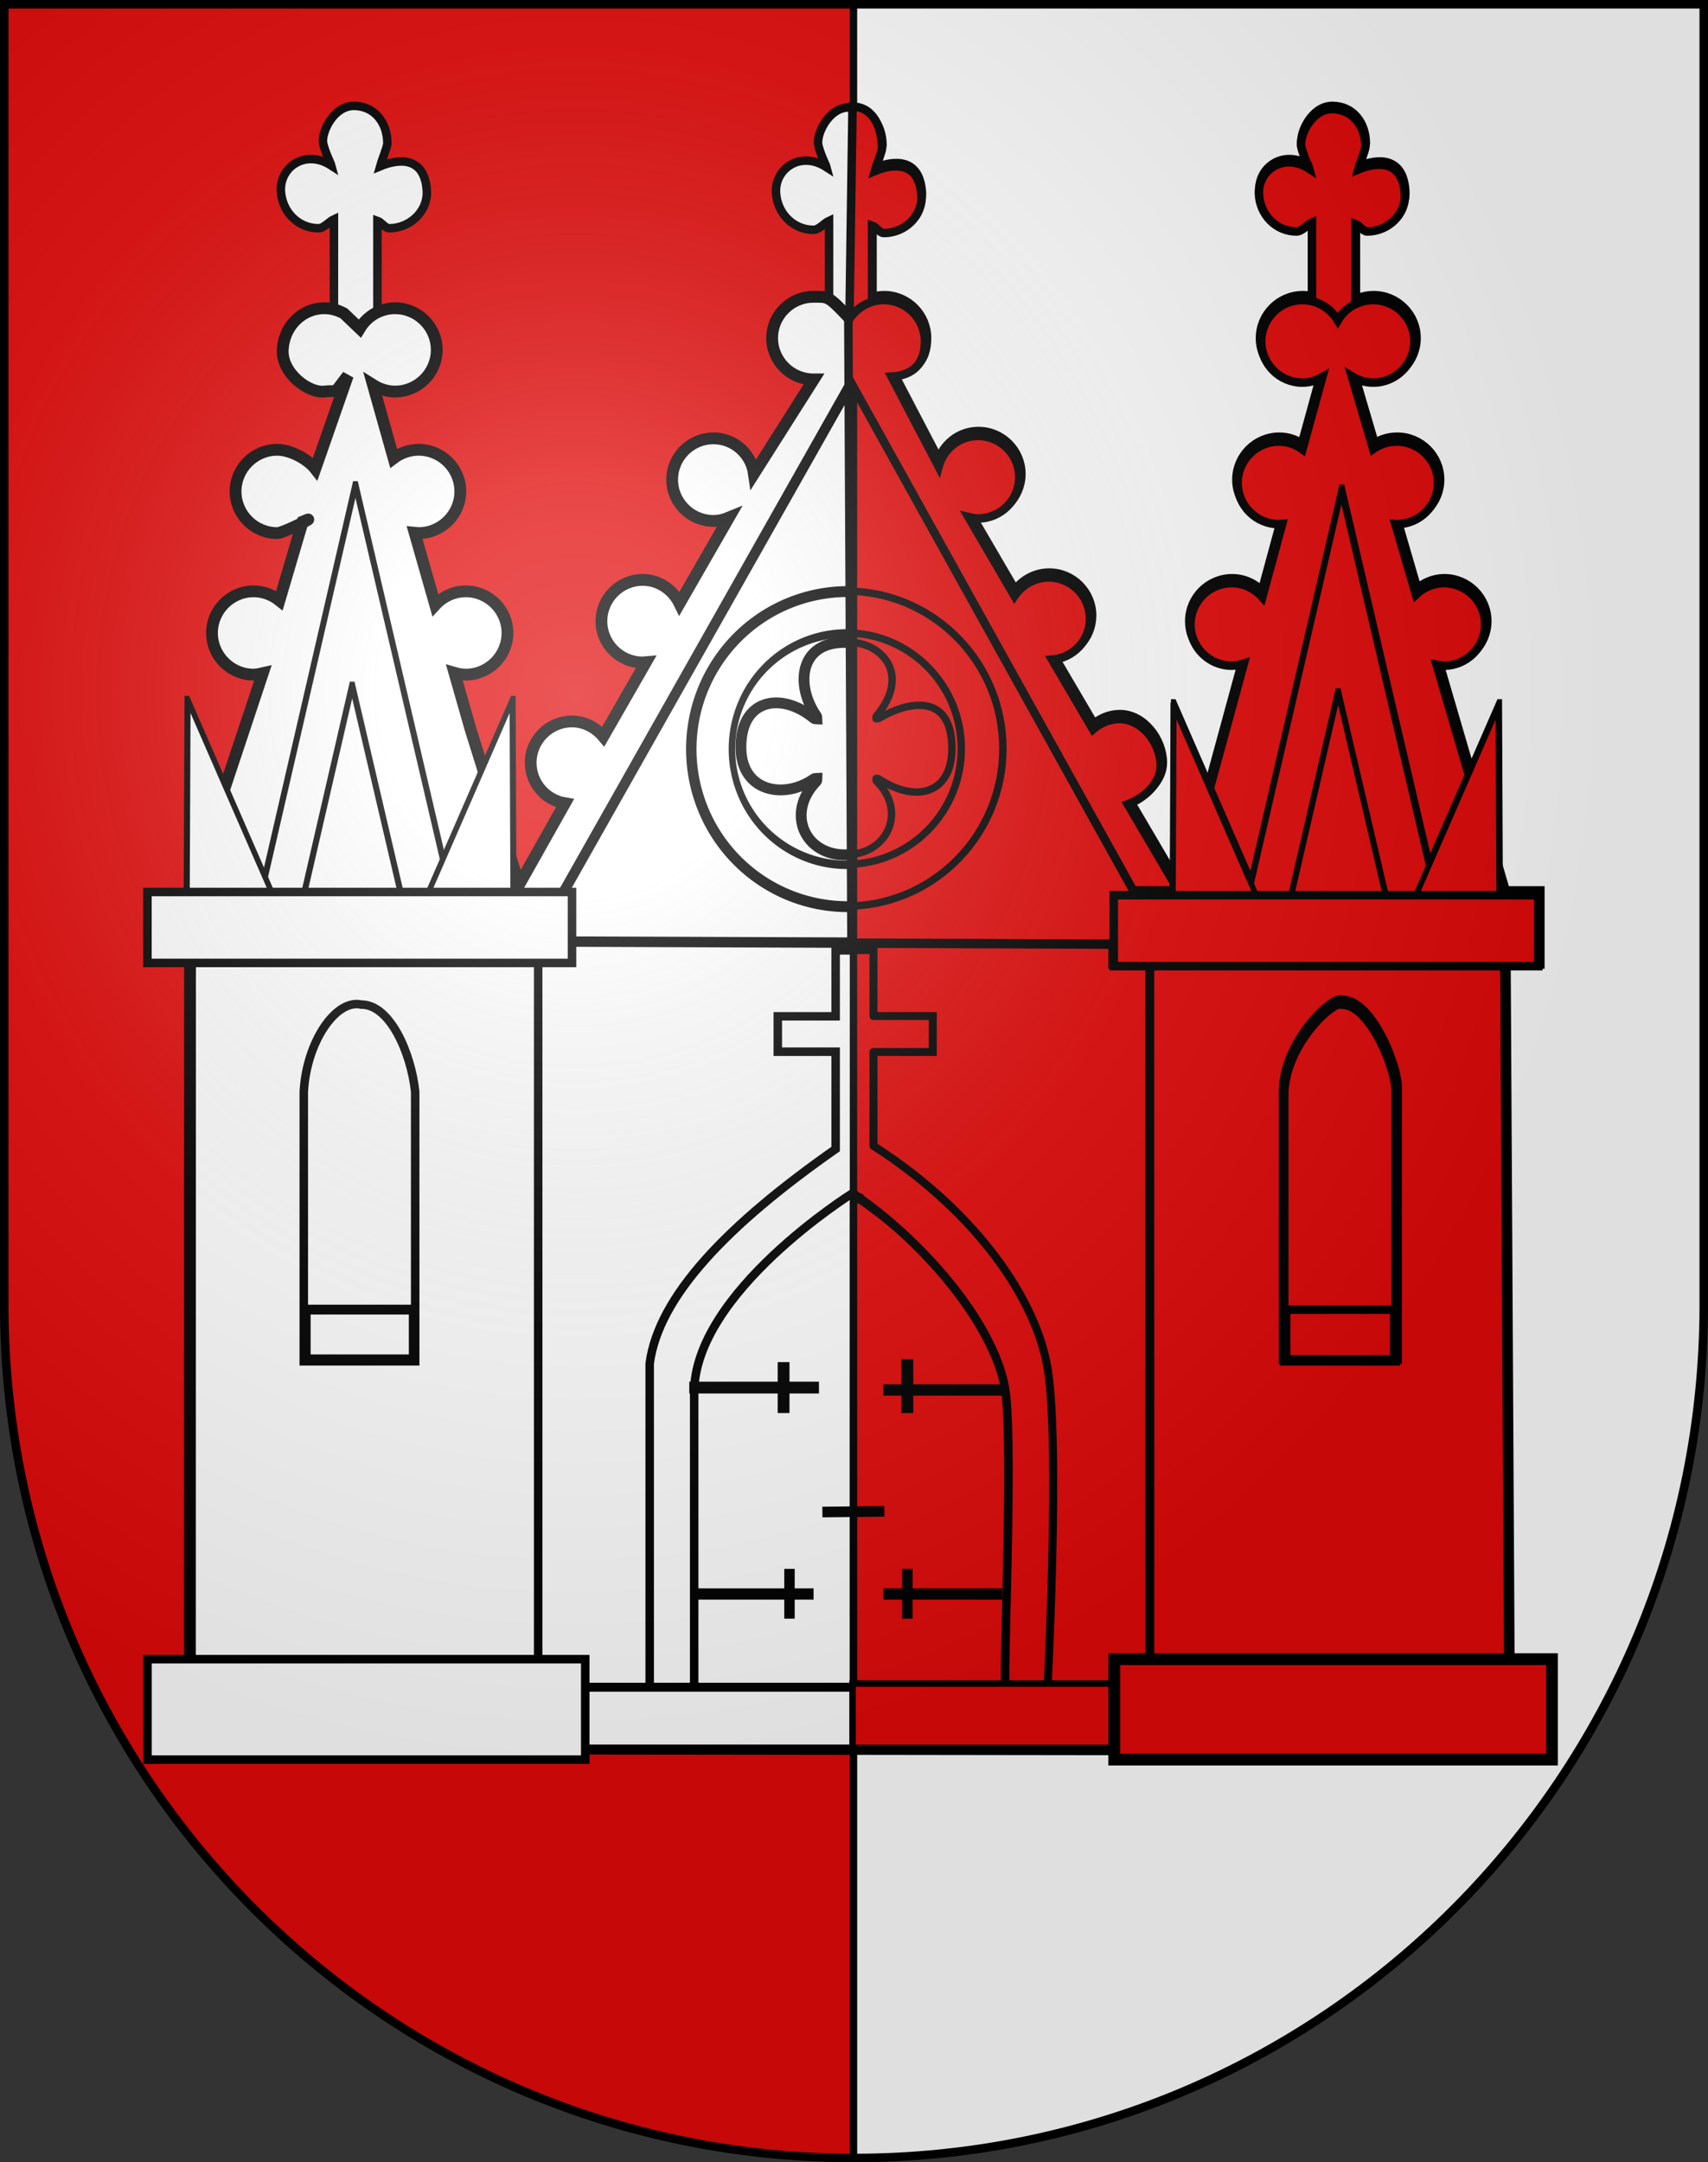 <?xml version="1.0" encoding="UTF-8" standalone="no"?>
<svg
   xmlns:dc="http://purl.org/dc/elements/1.1/"
   xmlns:cc="http://web.resource.org/cc/"
   xmlns:rdf="http://www.w3.org/1999/02/22-rdf-syntax-ns#"
   xmlns:svg="http://www.w3.org/2000/svg"
   xmlns="http://www.w3.org/2000/svg"
   xmlns:xlink="http://www.w3.org/1999/xlink"
   xmlns:sodipodi="http://sodipodi.sourceforge.net/DTD/sodipodi-0.dtd"
   xmlns:inkscape="http://www.inkscape.org/namespaces/inkscape"
   height="763"
   width="603"
   version="1.0"
   id="svg20"
   sodipodi:version="0.32"
   inkscape:version="0.44.1"
   sodipodi:docname="Roches-coat of arms.svg"
   sodipodi:docbase="F:\Mis Documentos\Mis imágenes\Encyclopédie\Escudos de Suiza">
  <rect width="100%" height="100%" fill="#333333" stroke="none"/>
  <defs
     id="defs29">
    <linearGradient
       id="linearGradient2893">
      <stop
         style="stop-color:#ffffff;stop-opacity:0.314;"
         offset="0"
         id="stop2895" />
      <stop
         id="stop2897"
         offset="0.19"
         style="stop-color:#ffffff;stop-opacity:0.251;" />
      <stop
         style="stop-color:#6b6b6b;stop-opacity:0.125;"
         offset="0.6"
         id="stop2901" />
      <stop
         style="stop-color:#000000;stop-opacity:0.125;"
         offset="1"
         id="stop2899" />
    </linearGradient>
    <linearGradient
       id="linearGradient2955">
      <stop
         style="stop-color:white;stop-opacity:0;"
         offset="0"
         id="stop2965" />
      <stop
         style="stop-color:black;stop-opacity:0.646;"
         offset="1"
         id="stop2959" />
    </linearGradient>
    <radialGradient
       inkscape:collect="always"
       xlink:href="#linearGradient2893"
       id="radialGradient3236"
       gradientUnits="userSpaceOnUse"
       gradientTransform="matrix(1.215,1.531577e-24,1.464684e-23,1.267,-839.192,-490.489)"
       cx="858.042"
       cy="579.933"
       fx="858.042"
       fy="579.933"
       r="300" />
  </defs>
  <sodipodi:namedview
     inkscape:window-height="682"
     inkscape:window-width="1024"
     inkscape:pageshadow="2"
     inkscape:pageopacity="0.0"
     guidetolerance="10.0"
     gridtolerance="10.0"
     objecttolerance="10.0"
     borderopacity="1.0"
     bordercolor="#666666"
     pagecolor="#ffffff"
     id="base"
     inkscape:zoom="0.5"
     inkscape:cx="305.35538"
     inkscape:cy="372.57863"
     inkscape:window-x="-4"
     inkscape:window-y="-4"
     inkscape:current-layer="layer2"
     showgrid="true"
     showguides="true"
     inkscape:guide-bbox="true" />
  <desc
     id="desc22">Coat of Arms of Canton of Freiburg (Fribourg)</desc>
  <g
     inkscape:groupmode="layer"
     id="layer1"
     inkscape:label="Fond écu"
     sodipodi:insensitive="true">
    <path
       id="path1899"
       d="M 1.5,1.5 L 1.5,460.368 C 1.5,626.678 135.815,761.5 301.5,761.5 C 467.185,761.5 601.5,626.678 601.5,460.368 L 601.5,1.5 L 1.5,1.5 z "
       style="fill:#e20909;fill-opacity:1" />
  </g>
  <g
     inkscape:groupmode="layer"
     id="layer2"
     inkscape:label="Meubles"
     style="display:inline"
     sodipodi:insensitive="true">
    <g
       id="g9250" />
    <path
       sodipodi:nodetypes="cscssccccsscsc"
       style="fill:white;fill-opacity:1;stroke:black;stroke-width:3;stroke-miterlimit:4;stroke-dasharray:none;stroke-opacity:1"
       d="M 124.921,37.362 C 117.595,37.375 113.23,47.11 114.125,50.759 C 115.02,54.408 116.706,57.361 116.986,58.433 C 107.89,52.53 98.802,58.901 99.167,67.278 C 99.485,74.578 105.127,80.545 112.434,80.545 C 114.373,80.545 116.244,78.124 117.897,77.374 L 117.897,117.485 L 133.245,117.485 L 133.245,77.895 C 134.549,78.329 135.954,80.545 137.407,80.545 C 144.714,80.545 151.136,74.57 150.675,67.278 C 149.913,55.239 140.87,55.862 134.156,58.693 C 134.432,57.629 136.757,51.779 136.757,50.629 C 136.757,43.322 132.227,37.362 124.921,37.362 z "
       id="path3742" />
    <path
       style="fill:white;fill-opacity:1;stroke:black;stroke-width:2.614;stroke-linecap:round;stroke-linejoin:round;stroke-miterlimit:4;stroke-dasharray:none;stroke-opacity:1"
       d="M 301.312,1.5 L 301.312,761.5 C 301.375,761.5 301.437,761.5 301.5,761.5 C 467.185,761.5 601.5,626.686 601.5,460.375 L 601.5,1.5 L 301.312,1.5 z "
       id="rect7585" />
    <path
       sodipodi:nodetypes="cscssccccsscsc"
       id="path5522"
       d="M 299.714,37.913 C 292.389,37.927 288.024,47.662 288.919,51.31 C 289.814,54.959 291.5,57.913 291.78,58.985 C 282.684,53.081 273.596,59.453 273.961,67.829 C 274.278,75.129 279.921,81.097 287.228,81.097 C 289.167,81.097 291.038,78.675 292.691,77.926 L 292.691,118.036 L 308.039,118.036 L 308.039,78.446 C 309.343,78.88 310.748,81.097 312.201,81.097 C 319.508,81.097 325.929,75.122 325.468,67.829 C 324.707,55.79 315.664,56.413 308.949,59.245 C 309.225,58.181 311.551,52.33 311.551,51.18 C 311.551,43.873 307.021,37.913 299.714,37.913 z "
       style="fill:white;fill-opacity:1;stroke:black;stroke-width:3;stroke-miterlimit:4;stroke-dasharray:none;stroke-opacity:1" />
    <path
       sodipodi:nodetypes="cscssccccsscsc"
       id="path5526"
       d="M 470.367,37.362 C 463.041,37.375 458.676,47.11 459.571,50.759 C 460.466,54.408 462.152,57.361 462.432,58.433 C 453.336,52.53 444.248,58.901 444.613,67.278 C 444.931,74.578 450.573,80.545 457.88,80.545 C 459.819,80.545 461.69,78.124 463.343,77.374 L 463.343,117.485 L 478.691,117.485 L 478.691,77.895 C 479.995,78.329 481.4,80.545 482.853,80.545 C 490.16,80.545 496.582,74.57 496.121,67.278 C 495.359,55.239 486.316,55.862 479.602,58.693 C 479.878,57.629 482.203,51.779 482.203,50.629 C 482.203,43.322 477.673,37.362 470.367,37.362 z "
       style="fill:white;fill-opacity:1;stroke:black;stroke-width:3;stroke-miterlimit:4;stroke-dasharray:none;stroke-opacity:1" />
    <path
       style="fill:white;fill-opacity:1;fill-rule:evenodd;stroke:black;stroke-width:4.162px;stroke-linecap:butt;stroke-linejoin:miter;stroke-opacity:1"
       d="M 121.409,110.591 C 119.351,109.489 117.011,108.77 114.515,108.77 C 106.428,108.77 100.176,115.389 99.817,123.468 C 99.447,131.796 108.991,138.794 114.515,138.166 C 120.039,137.539 117.252,139.592 122.795,132.536 L 111.312,165.44 C 108.63,162.014 102.552,158.717 97.866,158.717 C 89.779,158.717 83.168,165.328 83.168,173.415 C 83.168,181.502 89.779,188.113 97.866,188.113 C 100.196,188.113 113.913,181.021 106.869,184.052 L 98.646,211.916 C 96.146,209.93 92.98,208.664 89.541,208.664 C 81.454,208.664 74.844,215.275 74.844,223.362 C 74.844,231.449 81.454,238.06 89.541,238.06 C 90.654,238.06 91.751,237.775 92.793,237.54 L 67.088,314.802 L 67.039,616.857 L 532.821,617.475 L 531.13,314.802 L 507.327,233.378 C 508.159,233.526 509.054,233.768 509.929,233.768 C 517.952,233.768 524.497,227.224 524.496,219.2 C 524.496,211.176 517.952,204.632 509.929,204.632 C 506.08,204.632 502.644,206.22 500.043,208.664 L 492.759,183.691 C 492.935,183.697 493.103,183.821 493.28,183.821 C 501.303,183.821 507.848,177.277 507.848,169.253 C 507.848,161.229 501.303,154.685 493.28,154.685 C 490.171,154.685 487.319,155.623 484.955,157.286 L 477.411,131.663 C 479.63,133.036 482.155,133.874 484.955,133.874 C 492.979,133.874 499.523,127.33 499.523,119.306 C 499.523,111.282 492.979,104.738 484.955,104.738 C 479.627,104.738 475.009,107.604 472.468,111.892 C 469.925,107.668 465.268,104.738 459.982,104.738 C 451.958,104.738 445.414,111.282 445.414,119.306 C 445.414,127.33 451.958,133.874 459.982,133.874 C 462.573,133.874 464.898,133.113 467.005,131.923 L 459.982,157.417 C 457.606,155.724 454.794,154.685 451.657,154.685 C 443.633,154.685 437.089,161.229 437.089,169.253 C 437.089,177.277 443.633,183.821 451.657,183.821 C 452.049,183.821 452.444,183.721 452.828,183.691 L 445.804,209.575 C 443.142,206.6 439.312,204.632 435.008,204.632 C 426.984,204.632 420.44,211.176 420.44,219.2 C 420.44,227.224 426.984,233.768 435.008,233.768 C 436.513,233.768 437.935,233.412 439.3,232.987 L 417.058,314.541 L 398.328,282.674 C 403.884,280.63 409.954,275.409 409.954,269.147 C 409.954,261.123 403.409,252.579 395.386,252.579 C 391.765,252.579 388.566,254.028 386.021,256.221 L 371.583,231.638 C 379.063,231.045 384.98,224.832 384.98,217.2 C 384.98,209.176 378.436,202.632 370.412,202.632 C 365.397,202.632 360.929,205.269 358.316,209.136 L 342.057,181.301 C 343.134,181.555 344.284,181.821 345.439,181.821 C 353.462,181.821 360.007,175.277 360.007,167.253 C 360.007,159.229 353.462,152.685 345.439,152.685 C 338.722,152.685 333.186,157.287 331.521,163.481 L 314.921,131.744 C 322.581,131.336 326.709,127.067 326.709,119.306 C 326.709,111.282 320.164,104.738 312.141,104.738 C 306.813,104.738 302.185,107.743 299.654,112.022 C 292.285,104.315 292.495,104.738 287.167,104.738 C 279.143,104.738 272.599,111.282 272.599,119.306 C 272.599,127.33 279.143,133.874 287.167,133.874 C 287.21,133.874 287.254,133.874 287.297,133.874 L 266.177,167.172 C 265.178,160.12 259.196,154.685 251.869,154.685 C 243.845,154.685 237.301,161.229 237.301,169.253 C 237.301,177.277 243.845,183.821 251.869,183.821 C 253.829,183.821 255.625,183.354 257.332,182.65 L 239.903,212.957 C 237.544,208.114 232.642,204.632 226.896,204.632 C 218.872,204.632 212.328,211.176 212.328,219.2 C 212.328,227.224 218.872,233.768 226.896,233.768 C 227.287,233.768 227.683,233.668 228.066,233.638 L 212.978,259.912 C 210.311,256.738 206.389,254.579 201.922,254.579 C 193.899,254.579 187.354,261.123 187.354,269.147 C 187.354,276.345 192.58,282.3 199.451,283.455 L 183.273,312.168 L 166.153,257.441 L 160.43,237.41 C 161.706,237.773 163.07,238.06 164.462,238.06 C 172.549,238.06 179.16,231.449 179.16,223.362 C 179.16,215.275 172.549,208.664 164.462,208.664 C 160.182,208.664 156.346,210.547 153.666,213.477 L 146.382,187.983 C 146.851,188.028 147.332,188.113 147.813,188.113 C 155.9,188.113 162.511,181.502 162.511,173.415 C 162.511,165.328 155.9,158.717 147.813,158.717 C 144.507,158.717 141.421,159.859 138.968,161.709 L 131.684,135.825 C 133.944,137.25 136.621,138.166 139.488,138.166 C 147.576,138.166 154.186,131.555 154.186,123.468 C 154.186,115.381 147.576,108.77 139.488,108.77 C 134.154,108.77 129.557,111.651 127.002,115.924 L 121.409,110.591 z "
       id="path1947"
       sodipodi:nodetypes="csszccsssccsssccccccsssccsssccssscsssccsssccssscccssccssccsssccsscsssccsssccsssccssccccsssccsssccssscc" />
    <path
       style="fill:#e20909;fill-opacity:1;stroke:black;stroke-width:3;stroke-miterlimit:4;stroke-dasharray:none;stroke-opacity:1;display:inline"
       d="M 470.213,38.503 C 462.887,38.516 458.522,48.251 459.417,51.9 C 460.312,55.549 461.998,58.502 462.278,59.574 C 453.182,53.67 444.094,60.042 444.459,68.419 C 444.777,75.719 450.419,81.686 457.726,81.686 C 459.665,81.686 461.536,79.265 463.189,78.515 L 463.189,118.626 L 478.537,118.626 L 478.537,79.036 C 479.842,79.47 481.246,81.686 482.699,81.686 C 490.006,81.686 496.428,75.711 495.967,68.419 C 495.205,56.38 486.162,57.003 479.448,59.834 C 479.724,58.77 482.049,52.92 482.049,51.77 C 482.049,44.463 477.52,38.503 470.213,38.503 z "
       id="path10903"
       sodipodi:nodetypes="cscssccccsscsc" />
    <path
       style="fill:#e20909;fill-opacity:1;stroke:black;stroke-width:3;stroke-miterlimit:4;stroke-dasharray:none;stroke-opacity:1;display:inline"
       d="M 300.975,37.64 L 299.896,112.553 L 307.885,119.177 L 307.885,79.587 C 309.189,80.021 310.594,82.237 312.047,82.237 C 319.354,82.237 325.776,76.263 325.314,68.97 C 324.553,56.931 315.51,57.554 308.795,60.386 C 309.072,59.322 311.397,53.471 311.397,52.321 C 311.397,45.014 308.282,37.64 300.975,37.64 z "
       id="path10901"
       sodipodi:nodetypes="ccccsscsc" />
    <path
       sodipodi:nodetypes="ccccsssccsssccssscsssccsssccssscccssccssccsssccssccc"
       id="path10905"
       d="M 532.667,618.616 L 531.491,408.154 L 530.976,315.943 L 507.173,234.519 C 508.005,234.667 508.9,234.909 509.775,234.909 C 517.798,234.909 524.343,228.365 524.343,220.341 C 524.343,212.317 517.798,205.773 509.775,205.773 C 505.926,205.773 502.491,207.361 499.889,209.805 L 492.605,184.832 C 492.781,184.838 492.949,184.962 493.126,184.962 C 501.149,184.962 507.694,178.418 507.694,170.394 C 507.694,162.37 501.149,155.826 493.126,155.826 C 490.018,155.826 487.165,156.764 484.801,158.427 L 477.257,132.804 C 479.476,134.177 482.001,135.015 484.801,135.015 C 492.825,135.015 499.369,128.471 499.369,120.447 C 499.369,112.423 492.825,105.879 484.801,105.879 C 479.473,105.879 474.855,108.745 472.314,113.033 C 469.771,108.809 465.115,105.879 459.828,105.879 C 451.804,105.879 445.26,112.423 445.26,120.447 C 445.26,128.471 451.804,135.015 459.828,135.015 C 462.419,135.015 464.744,134.254 466.852,133.064 L 459.828,158.557 C 457.452,156.865 454.64,155.826 451.503,155.826 C 443.48,155.826 436.935,162.37 436.935,170.394 C 436.935,178.418 443.48,184.962 451.503,184.962 C 451.895,184.962 452.29,184.862 452.674,184.832 L 445.65,210.716 C 442.988,207.741 439.158,205.773 434.854,205.773 C 426.831,205.773 420.286,212.317 420.286,220.341 C 420.286,228.365 426.831,234.909 434.854,234.909 C 436.359,234.909 437.781,234.553 439.147,234.128 L 416.905,315.682 L 398.174,283.815 C 403.73,281.771 409.8,276.549 409.8,270.288 C 409.8,262.264 403.255,253.72 395.232,253.72 C 391.611,253.72 388.412,255.169 385.867,257.362 L 371.429,232.779 C 378.909,232.186 384.826,225.973 384.826,218.341 C 384.826,210.317 378.282,203.773 370.258,203.773 C 365.243,203.773 360.775,206.41 358.162,210.277 L 341.903,182.441 C 342.98,182.696 344.13,182.962 345.285,182.962 C 353.308,182.962 359.853,176.418 359.853,168.394 C 359.853,160.37 353.308,153.826 345.285,153.826 C 338.568,153.826 333.032,158.428 331.367,164.622 L 314.767,132.885 C 322.427,132.477 326.555,128.208 326.555,120.447 C 326.555,112.423 320.01,105.879 311.987,105.879 C 306.659,105.879 302.031,108.884 299.5,113.163 L 302.023,614.126 L 532.667,618.616 z "
       style="fill:#e20909;fill-opacity:1;fill-rule:evenodd;stroke:black;stroke-width:3;stroke-linecap:butt;stroke-linejoin:miter;stroke-miterlimit:4;stroke-dasharray:none;stroke-opacity:1;display:inline" />
    <path
       sodipodi:type="star"
       style="fill:white;fill-opacity:0;stroke:black;stroke-width:1;stroke-miterlimit:4;stroke-dasharray:none;stroke-opacity:1"
       id="path6457"
       sodipodi:sides="3"
       sodipodi:cx="818.28271"
       sodipodi:cy="326.34265"
       sodipodi:r1="35.75824"
       sodipodi:r2="17.87912"
       sodipodi:arg1="0.5272223"
       sodipodi:arg2="1.5744198"
       inkscape:flatsided="true"
       inkscape:rounded="0"
       inkscape:randomized="0"
       d="M 849.185,344.334 L 787.251,344.109 L 818.412,290.585 L 849.185,344.334 z "
       transform="matrix(3.57,0,0,3.677,-2621.397,-933.067)" />
    <g
       id="g2059">
      <path
         transform="matrix(4.672,-1.223,0.492,11.616,-3327.264,-2886.946)"
         d="M 777.22,345.181 L 783.099,358.296 L 768.802,356.829 L 777.22,345.181 z "
         inkscape:randomized="0"
         inkscape:rounded="0"
         inkscape:flatsided="true"
         sodipodi:arg2="-0.42139207"
         sodipodi:arg1="-1.4685896"
         sodipodi:r2="6.4565382"
         sodipodi:r1="8.2980976"
         sodipodi:cy="353.4353"
         sodipodi:cx="776.37378"
         sodipodi:sides="3"
         id="path6431"
         style="fill:white;fill-opacity:1;stroke:black;stroke-width:0.405;stroke-miterlimit:4;stroke-dasharray:none;stroke-opacity:1"
         sodipodi:type="star" />
      <path
         sodipodi:type="star"
         style="fill:white;fill-opacity:1;stroke:black;stroke-width:1.132;stroke-miterlimit:4;stroke-dasharray:none;stroke-opacity:1"
         id="path6429"
         sodipodi:sides="3"
         sodipodi:cx="770.18726"
         sodipodi:cy="358.89865"
         sodipodi:r1="11.249583"
         sodipodi:r2="4.7617922"
         sodipodi:arg1="2.5523046"
         sodipodi:arg2="3.5995022"
         inkscape:flatsided="true"
         inkscape:rounded="0"
         inkscape:randomized="0"
         d="M 760.835,365.151 L 769.449,347.673 L 780.278,363.872 L 760.835,365.151 z "
         transform="matrix(-1.573,0.285,1.032,4.282,1266.013,-1460.096)" />
      <path
         transform="matrix(1.573,0.285,-1.032,4.282,-322.325,-1460.096)"
         d="M 760.835,365.151 L 769.449,347.673 L 780.278,363.872 L 760.835,365.151 z "
         inkscape:randomized="0"
         inkscape:rounded="0"
         inkscape:flatsided="true"
         sodipodi:arg2="3.5995022"
         sodipodi:arg1="2.5523046"
         sodipodi:r2="4.7617922"
         sodipodi:r1="11.249583"
         sodipodi:cy="358.89865"
         sodipodi:cx="770.18726"
         sodipodi:sides="3"
         id="path6433"
         style="fill:white;fill-opacity:1;stroke:black;stroke-width:1.132;stroke-miterlimit:4;stroke-dasharray:none;stroke-opacity:1"
         sodipodi:type="star" />
      <path
         sodipodi:type="star"
         style="fill:white;fill-opacity:1;stroke:black;stroke-width:0.773;stroke-miterlimit:4;stroke-dasharray:none;stroke-opacity:1"
         id="path6435"
         sodipodi:sides="3"
         sodipodi:cx="776.37378"
         sodipodi:cy="353.4353"
         sodipodi:r1="8.2980976"
         sodipodi:r2="6.4565382"
         sodipodi:arg1="-1.4685896"
         sodipodi:arg2="-0.42139207"
         inkscape:flatsided="true"
         inkscape:rounded="0"
         inkscape:randomized="0"
         d="M 777.22,345.181 L 783.099,358.296 L 768.802,356.829 L 777.22,345.181 z "
         transform="matrix(2.447,-0.641,0.258,6.084,-1518.331,-1358.994)" />
    </g>
    <rect
       y="314.763"
       x="393.357"
       height="25.031"
       width="149.899"
       id="rect6439"
       style="fill:white;fill-opacity:1;stroke:black;stroke-width:4.105;stroke-miterlimit:4;stroke-dasharray:none;stroke-opacity:1" />
    <path
       style="fill:white;fill-opacity:0;stroke:black;stroke-width:3.819;stroke-miterlimit:4;stroke-dasharray:none;stroke-opacity:1"
       d="M 298.82,226.701 C 281.877,226.265 280.807,242.132 288.233,252.681 C 288.419,252.946 288.335,253.318 288.352,253.639 C 288.033,253.622 287.648,253.727 287.4,253.519 C 275.869,243.871 261.236,246.607 261.586,264.174 C 261.89,279.4 276.858,282.221 287.4,274.83 C 287.665,274.644 288.033,274.727 288.352,274.71 C 288.335,275.031 288.458,275.435 288.233,275.668 C 277.26,286.977 284.199,301.987 298.82,301.648 C 313.99,301.296 319.986,285.75 309.407,275.668 C 309.173,275.444 309.305,275.031 309.288,274.71 C 309.607,274.727 309.97,274.651 310.24,274.83 C 323.53,283.614 336.04,279.892 336.053,264.174 C 336.071,243.723 319.702,247.795 310.24,253.519 C 309.963,253.687 309.607,253.622 309.288,253.639 C 309.305,253.318 309.198,252.929 309.407,252.681 C 322.075,237.641 310.704,225.97 298.82,226.701 z "
       id="path6507"
       sodipodi:nodetypes="csssssssssssssssc" />
    <path
       sodipodi:type="arc"
       style="fill:white;fill-opacity:0;stroke:black;stroke-width:1;stroke-miterlimit:4;stroke-dasharray:none;stroke-opacity:1"
       id="path6516"
       sodipodi:cx="937.625"
       sodipodi:cy="365.25"
       sodipodi:rx="17.625"
       sodipodi:ry="13.75"
       d="M 955.25 365.25 A 17.625 13.75 0 1 1  920,365.25 A 17.625 13.75 0 1 1  955.25 365.25 z"
       transform="matrix(2.302,0,0,2.97,-1859.431,-820.45)" />
    <path
       sodipodi:type="arc"
       style="fill:white;fill-opacity:0;stroke:black;stroke-width:1;stroke-miterlimit:4;stroke-dasharray:none;stroke-opacity:1"
       id="path6518"
       sodipodi:cx="943.81079"
       sodipodi:cy="366.31311"
       sodipodi:rx="15.026019"
       sodipodi:ry="14.495689"
       d="M 958.837 366.313 A 15.026 14.496 0 1 1  928.785,366.313 A 15.026 14.496 0 1 1  958.837 366.313 z"
       transform="matrix(3.676,0,0,3.835,-3170.159,-1140.462)" />
    <g
       id="g8322"
       transform="matrix(4.162,0,0,4.162,-2764.738,-1217.799)"
       style="fill:white;fill-opacity:1;stroke:black;stroke-opacity:1">
      <path
         sodipodi:nodetypes="ccccccc"
         id="path8324"
         d="M 778.133,377.504 C 777.489,377.1 773.486,380.692 773.254,384.882 L 773.254,384.904 L 773.254,407.746 L 782.703,407.746 L 782.703,384.882 C 782.769,383.122 780.57,377.495 778.133,377.504 z "
         style="fill:white;fill-opacity:1;stroke:black;stroke-width:1;stroke-miterlimit:4;stroke-dasharray:none;stroke-opacity:1" />
      <rect
         style="fill:white;fill-opacity:1;stroke:black;stroke-width:0.834;stroke-miterlimit:4;stroke-dasharray:none;stroke-opacity:1"
         id="rect8326"
         width="9.166"
         height="4.219"
         x="773.417"
         y="403.364" />
    </g>
    <path
       style="fill:white;fill-opacity:0;stroke:black;stroke-width:4.121;stroke-miterlimit:4;stroke-dasharray:none;stroke-opacity:1"
       d="M 298.642,419.356 C 265.665,444.994 248.191,469.132 245.626,491.827 L 245.626,491.957 L 245.626,600.046 L 353.844,600.046 L 353.844,491.827 C 358.77,489.364 325.525,435.605 298.642,419.356 z "
       id="rect6525"
       sodipodi:nodetypes="ccccccc" />
    <path
       style="fill:white;fill-opacity:1;stroke:black;stroke-width:3;stroke-miterlimit:4;stroke-dasharray:none;stroke-opacity:1"
       d="M 295.02,335.353 L 295.02,358.635 L 274.599,358.635 L 274.599,371.122 L 295.02,371.122 L 295.02,405.461 C 256.861,432.155 232.501,457.374 229.367,481.161 L 229.367,481.292 L 229.367,601.346 L 369.453,601.346 C 369.453,601.346 374.601,507.063 369.453,481.161 C 364.304,455.26 341.734,425.754 308.288,404.42 L 308.288,371.122 L 329.229,371.122 L 329.229,358.635 L 308.288,358.635 L 308.288,335.353 L 295.02,335.353 z "
       id="path7415"
       sodipodi:nodetypes="cccccccccczccccccc" />
    <path
       style="fill:#e20909;fill-opacity:1;stroke:black;stroke-width:2.614;stroke-linecap:round;stroke-linejoin:round;stroke-miterlimit:4;stroke-dasharray:none;stroke-opacity:1"
       d="M 301.312,335.344 L 301.312,601.344 L 369.438,601.344 C 369.438,601.344 374.586,507.058 369.438,481.156 C 364.289,455.255 341.727,425.74 308.281,404.406 L 308.281,371.125 L 329.219,371.125 L 329.219,358.625 L 308.281,358.625 L 308.281,335.344 L 301.312,335.344 z "
       id="path15015" />
    <g
       id="g9239"
       transform="matrix(4.162,0,0,4.162,-3111.228,-1216.776)"
       style="fill:white;fill-opacity:0;stroke:black;stroke-opacity:1">
      <path
         style="fill:white;fill-opacity:0;fill-rule:evenodd;stroke:black;stroke-width:1px;stroke-linecap:butt;stroke-linejoin:miter;stroke-opacity:1"
         d="M 822,410 L 833,410"
         id="path9217" />
      <g
         id="g9235"
         style="fill:white;fill-opacity:0;stroke:black;stroke-opacity:1">
        <path
           style="fill:white;fill-opacity:0;fill-rule:evenodd;stroke:black;stroke-width:1px;stroke-linecap:butt;stroke-linejoin:miter;stroke-opacity:1"
           d="M 806,410 L 817,410"
           id="path9215" />
      </g>
    </g>
    <path
       style="fill:#e20909;fill-opacity:1;stroke:black;stroke-width:2.614;stroke-linecap:round;stroke-linejoin:round;stroke-miterlimit:4;stroke-dasharray:none;stroke-opacity:1"
       d="M 303.75,422.406 C 302.929,423.019 302.125,423.635 301.312,424.25 L 301.312,595.938 L 355.062,595.938 C 353.901,595.357 357.756,513.356 355.062,491.625 C 352.369,469.894 330.246,441.546 303.031,423.031 L 303.75,422.406 z "
       id="path15017" />
    <path
       sodipodi:nodetypes="cccczcc"
       id="path14756"
       d="M 245.076,491.619 L 245.076,491.732 L 245.076,595.924 L 355.062,595.924 C 353.9,595.343 357.755,513.35 355.062,491.619 C 352.368,469.888 328.252,439.533 301.038,421.018 C 301.038,421.018 244.798,456.126 245.076,491.619 z "
       style="fill:white;fill-opacity:0.006;stroke:black;stroke-width:3;stroke-miterlimit:4;stroke-dasharray:none;stroke-opacity:1" />
    <g
       id="g9258"
       transform="matrix(4.162,0,0,4.162,-3111.228,-1216.776)"
       style="fill:white;fill-opacity:0;stroke:black;stroke-opacity:1">
      <path
         id="path9223"
         d="M 814,407.841 L 814,412.159"
         style="fill:white;fill-opacity:0;fill-rule:evenodd;stroke:black;stroke-width:1px;stroke-linecap:butt;stroke-linejoin:miter;stroke-opacity:1"
         sodipodi:nodetypes="cc" />
      <path
         id="path9225"
         d="M 824.5,407.601 L 824.5,412.159"
         style="fill:white;fill-opacity:0;fill-rule:evenodd;stroke:black;stroke-width:1px;stroke-linecap:butt;stroke-linejoin:miter;stroke-opacity:1"
         sodipodi:nodetypes="cc" />
      <path
         style="fill:white;fill-opacity:0;fill-rule:evenodd;stroke:black;stroke-width:0.957px;stroke-linecap:butt;stroke-linejoin:miter;stroke-opacity:1"
         d="M 822.458,427.5 L 832.542,427.5"
         id="path9219" />
      <path
         style="fill:white;fill-opacity:0;fill-rule:evenodd;stroke:black;stroke-width:0.885px;stroke-linecap:butt;stroke-linejoin:miter;stroke-opacity:1"
         d="M 824.5,425.37 L 824.5,429.593"
         id="path9227"
         sodipodi:nodetypes="cc" />
      <g
         id="g9246"
         style="fill:white;fill-opacity:0;stroke:black;stroke-opacity:1">
        <path
           id="path9221"
           d="M 806.458,427.5 L 816.542,427.5"
           style="fill:white;fill-opacity:0;fill-rule:evenodd;stroke:black;stroke-width:0.957px;stroke-linecap:butt;stroke-linejoin:miter;stroke-opacity:1" />
        <path
           id="path9229"
           d="M 814.5,425.37 L 814.5,429.593"
           style="fill:white;fill-opacity:0;fill-rule:evenodd;stroke:black;stroke-width:0.885px;stroke-linecap:butt;stroke-linejoin:miter;stroke-opacity:1"
           sodipodi:nodetypes="cc" />
      </g>
      <path
         id="path20381"
         d="M 822.458,410.202 L 826.144,410.202 L 832.542,410.202"
         style="fill:white;fill-opacity:0;fill-rule:evenodd;stroke:black;stroke-width:0.957px;stroke-linecap:butt;stroke-linejoin:miter;stroke-opacity:1"
         sodipodi:nodetypes="ccc" />
    </g>
    <g
       id="g9267"
       transform="matrix(4.162,0,0,4.162,-3109.228,-1216.776)"
       style="fill:white;fill-opacity:0;stroke:black;stroke-opacity:1">
      <path
         id="path9231"
         d="M 822.069,420.492 L 816.81,420.55"
         style="fill:white;fill-opacity:0;fill-rule:evenodd;stroke:black;stroke-width:0.9px;stroke-linecap:butt;stroke-linejoin:miter;stroke-opacity:1"
         sodipodi:nodetypes="cc" />
    </g>
    <g
       id="g2047">
      <g
         id="g2041">
        <path
           transform="matrix(4.672,-1.223,0.492,11.616,-3675.517,-2888.111)"
           d="M 777.22,345.181 L 783.099,358.296 L 768.802,356.829 L 777.22,345.181 z "
           inkscape:randomized="0"
           inkscape:rounded="0"
           inkscape:flatsided="true"
           sodipodi:arg2="-0.42139207"
           sodipodi:arg1="-1.4685896"
           sodipodi:r2="6.4565382"
           sodipodi:r1="8.2980976"
           sodipodi:cy="353.4353"
           sodipodi:cx="776.37378"
           sodipodi:sides="3"
           id="path5534"
           style="fill:white;fill-opacity:1;stroke:black;stroke-width:0.405;stroke-miterlimit:4;stroke-dasharray:none;stroke-opacity:1"
           sodipodi:type="star" />
        <path
           sodipodi:type="star"
           style="fill:white;fill-opacity:1;stroke:black;stroke-width:1.132;stroke-miterlimit:4;stroke-dasharray:none;stroke-opacity:1"
           id="path5528"
           sodipodi:sides="3"
           sodipodi:cx="770.18726"
           sodipodi:cy="358.89865"
           sodipodi:r1="11.249583"
           sodipodi:r2="4.7617922"
           sodipodi:arg1="2.5523046"
           sodipodi:arg2="3.5995022"
           inkscape:flatsided="true"
           inkscape:rounded="0"
           inkscape:randomized="0"
           d="M 760.835,365.151 L 769.449,347.673 L 780.278,363.872 L 760.835,365.151 z "
           transform="matrix(-1.573,0.285,1.032,4.282,917.76,-1461.261)" />
        <path
           transform="matrix(1.573,0.285,-1.032,4.282,-670.578,-1461.261)"
           d="M 760.835,365.151 L 769.449,347.673 L 780.278,363.872 L 760.835,365.151 z "
           inkscape:randomized="0"
           inkscape:rounded="0"
           inkscape:flatsided="true"
           sodipodi:arg2="3.5995022"
           sodipodi:arg1="2.5523046"
           sodipodi:r2="4.7617922"
           sodipodi:r1="11.249583"
           sodipodi:cy="358.89865"
           sodipodi:cx="770.18726"
           sodipodi:sides="3"
           id="path5530"
           style="fill:white;fill-opacity:1;stroke:black;stroke-width:1.132;stroke-miterlimit:4;stroke-dasharray:none;stroke-opacity:1"
           sodipodi:type="star" />
        <path
           sodipodi:type="star"
           style="fill:white;fill-opacity:1;stroke:black;stroke-width:0.773;stroke-miterlimit:4;stroke-dasharray:none;stroke-opacity:1"
           id="path5532"
           sodipodi:sides="3"
           sodipodi:cx="776.37378"
           sodipodi:cy="353.4353"
           sodipodi:r1="8.2980976"
           sodipodi:r2="6.4565382"
           sodipodi:arg1="-1.4685896"
           sodipodi:arg2="-0.42139207"
           inkscape:flatsided="true"
           inkscape:rounded="0"
           inkscape:randomized="0"
           d="M 777.22,345.181 L 783.099,358.296 L 768.802,356.829 L 777.22,345.181 z "
           transform="matrix(2.447,-0.641,0.258,6.084,-1866.584,-1360.159)" />
      </g>
      <rect
         y="314.763"
         x="52.052"
         height="25.031"
         width="149.899"
         id="rect6437"
         style="fill:white;fill-opacity:1;stroke:black;stroke-width:3;stroke-miterlimit:4;stroke-dasharray:none;stroke-opacity:1" />
    </g>
    <path
       style="fill:none;fill-rule:evenodd;stroke:black;stroke-width:3;stroke-linecap:butt;stroke-linejoin:miter;stroke-miterlimit:4;stroke-dasharray:none;stroke-opacity:1"
       d="M 190,340 L 190,585.25"
       id="path12095"
       sodipodi:nodetypes="cc" />
    <path
       sodipodi:nodetypes="cc"
       id="path12982"
       d="M 406,340 L 406,584.414"
       style="fill:none;fill-rule:evenodd;stroke:black;stroke-width:3;stroke-linecap:butt;stroke-linejoin:miter;stroke-miterlimit:4;stroke-dasharray:none;stroke-opacity:1" />
    <rect
       style="fill:white;fill-opacity:1;stroke:black;stroke-width:3.163;stroke-miterlimit:4;stroke-dasharray:none;stroke-opacity:1"
       id="rect7417"
       width="200.787"
       height="21.811"
       x="199.341"
       y="595.384" />
    <path
       sodipodi:nodetypes="ccccccc"
       id="path7425"
       d="M 127.556,354.49 C 118.512,352.454 108.214,367.759 107.249,385.197 L 107.249,385.292 L 107.249,480.364 L 146.577,480.364 L 146.577,385.197 C 145.084,371.51 137.7,354.453 127.556,354.49 z "
       style="fill:white;fill-opacity:1;stroke:black;stroke-width:3;stroke-miterlimit:4;stroke-dasharray:none;stroke-opacity:1" />
    <rect
       style="fill:white;fill-opacity:1;stroke:black;stroke-width:3.47;stroke-miterlimit:4;stroke-dasharray:none;stroke-opacity:1"
       id="rect7429"
       width="38.152"
       height="17.561"
       x="107.926"
       y="462.125" />
    <rect
       style="fill:white;fill-opacity:1;stroke:black;stroke-width:3;stroke-miterlimit:4;stroke-dasharray:none;stroke-opacity:1"
       id="rect6503"
       width="154.533"
       height="35.441"
       x="52.081"
       y="585.478" />
    <g
       id="g10909"
       style="fill:#e20909;fill-opacity:1;display:inline"
       transform="translate(-0.154,1.141)">
      <path
         sodipodi:type="star"
         style="fill:#e20909;fill-opacity:1;stroke:black;stroke-width:0.405;stroke-miterlimit:4;stroke-dasharray:none;stroke-opacity:1"
         id="path10911"
         sodipodi:sides="3"
         sodipodi:cx="776.37378"
         sodipodi:cy="353.4353"
         sodipodi:r1="8.2980976"
         sodipodi:r2="6.4565382"
         sodipodi:arg1="-1.4685896"
         sodipodi:arg2="-0.42139207"
         inkscape:flatsided="true"
         inkscape:rounded="0"
         inkscape:randomized="0"
         d="M 777.22,345.181 L 783.099,358.296 L 768.802,356.829 L 777.22,345.181 z "
         transform="matrix(4.672,-1.223,0.492,11.616,-3327.264,-2886.946)" />
      <path
         transform="matrix(-1.573,0.285,1.032,4.282,1266.013,-1460.096)"
         d="M 760.835,365.151 L 769.449,347.673 L 780.278,363.872 L 760.835,365.151 z "
         inkscape:randomized="0"
         inkscape:rounded="0"
         inkscape:flatsided="true"
         sodipodi:arg2="3.5995022"
         sodipodi:arg1="2.5523046"
         sodipodi:r2="4.7617922"
         sodipodi:r1="11.249583"
         sodipodi:cy="358.89865"
         sodipodi:cx="770.18726"
         sodipodi:sides="3"
         id="path10913"
         style="fill:#e20909;fill-opacity:1;stroke:black;stroke-width:1.132;stroke-miterlimit:4;stroke-dasharray:none;stroke-opacity:1"
         sodipodi:type="star" />
      <path
         sodipodi:type="star"
         style="fill:#e20909;fill-opacity:1;stroke:black;stroke-width:1.132;stroke-miterlimit:4;stroke-dasharray:none;stroke-opacity:1"
         id="path10915"
         sodipodi:sides="3"
         sodipodi:cx="770.18726"
         sodipodi:cy="358.89865"
         sodipodi:r1="11.249583"
         sodipodi:r2="4.7617922"
         sodipodi:arg1="2.5523046"
         sodipodi:arg2="3.5995022"
         inkscape:flatsided="true"
         inkscape:rounded="0"
         inkscape:randomized="0"
         d="M 760.835,365.151 L 769.449,347.673 L 780.278,363.872 L 760.835,365.151 z "
         transform="matrix(1.573,0.285,-1.032,4.282,-322.325,-1460.096)" />
      <path
         transform="matrix(2.447,-0.641,0.258,6.084,-1518.331,-1358.994)"
         d="M 777.22,345.181 L 783.099,358.296 L 768.802,356.829 L 777.22,345.181 z "
         inkscape:randomized="0"
         inkscape:rounded="0"
         inkscape:flatsided="true"
         sodipodi:arg2="-0.42139207"
         sodipodi:arg1="-1.4685896"
         sodipodi:r2="6.4565382"
         sodipodi:r1="8.2980976"
         sodipodi:cy="353.4353"
         sodipodi:cx="776.37378"
         sodipodi:sides="3"
         id="path10917"
         style="fill:#e20909;fill-opacity:1;stroke:black;stroke-width:0.773;stroke-miterlimit:4;stroke-dasharray:none;stroke-opacity:1"
         sodipodi:type="star" />
    </g>
    <path
       style="fill:#e20909;fill-opacity:1;stroke:black;stroke-width:2.614;stroke-linecap:round;stroke-linejoin:round;stroke-miterlimit:4;stroke-dasharray:none;stroke-opacity:1"
       d="M 301.312,136.969 L 301.312,332.469 L 410.219,332.875 L 301.312,136.969 z "
       id="path15019" />
    <rect
       style="fill:#e20909;fill-opacity:1;stroke:black;stroke-width:3;stroke-miterlimit:4;stroke-dasharray:none;stroke-opacity:1;display:inline"
       id="rect10919"
       width="149.899"
       height="25.031"
       x="393.203"
       y="315.904" />
    <g
       style="fill:#e20909;fill-opacity:1;stroke:black;stroke-width:0.721;stroke-miterlimit:4;stroke-dasharray:none;stroke-opacity:1;display:inline"
       transform="matrix(4.162,0,0,4.162,-2764.891,-1216.658)"
       id="g10927">
      <path
         style="fill:#e20909;fill-opacity:1;stroke:black;stroke-width:0.721;stroke-miterlimit:4;stroke-dasharray:none;stroke-opacity:1"
         d="M 778.133,377.504 C 777.489,377.1 773.486,380.692 773.254,384.882 L 773.254,384.904 L 773.254,407.746 L 782.703,407.746 L 782.703,384.882 C 782.769,383.122 780.57,377.495 778.133,377.504 z "
         id="path10929"
         sodipodi:nodetypes="ccccccc" />
      <rect
         y="403.364"
         x="773.417"
         height="4.219"
         width="9.166"
         id="rect10931"
         style="fill:#e20909;fill-opacity:1;stroke:black;stroke-width:0.721;stroke-miterlimit:4;stroke-dasharray:none;stroke-opacity:1" />
    </g>
    <path
       style="fill:#e20909;fill-opacity:1;fill-rule:evenodd;stroke:black;stroke-width:3;stroke-linecap:butt;stroke-linejoin:miter;stroke-miterlimit:4;stroke-dasharray:none;stroke-opacity:1;display:inline"
       d="M 405.846,341.141 L 405.846,585.555"
       id="path10985"
       sodipodi:nodetypes="cc" />
    <rect
       y="594.079"
       x="300.982"
       height="22.703"
       width="99.439"
       id="rect10987"
       style="fill:#e20909;fill-opacity:1;stroke:black;stroke-width:2.271;stroke-miterlimit:4;stroke-dasharray:none;stroke-opacity:1;display:inline" />
    <rect
       y="585.478"
       x="393.386"
       height="35.441"
       width="154.533"
       id="rect6505"
       style="fill:#e20909;fill-opacity:1;stroke:black;stroke-width:4.162;stroke-miterlimit:4;stroke-dasharray:none;stroke-opacity:1" />
    <path
       style="fill:#e20909;fill-opacity:1;stroke:black;stroke-width:2.614;stroke-linecap:round;stroke-linejoin:round;stroke-miterlimit:4;stroke-dasharray:none;stroke-opacity:1"
       d="M 301.312,208.656 L 301.312,319.688 C 330.64,318.371 354.062,294.027 354.062,264.188 C 354.062,234.348 330.64,209.973 301.312,208.656 z "
       id="path15021" />
    <path
       style="fill:#e20909;fill-opacity:1;stroke:black;stroke-width:2.614;stroke-linecap:round;stroke-linejoin:round;stroke-miterlimit:4;stroke-dasharray:none;stroke-opacity:1"
       d="M 301.312,223.438 L 301.312,304.906 C 322.547,303.608 339.375,285.883 339.375,264.188 C 339.375,242.492 322.547,224.736 301.312,223.438 z "
       id="path15013" />
    <path
       style="fill:#e20909;fill-opacity:1;stroke:black;stroke-width:2.614;stroke-linecap:round;stroke-linejoin:round;stroke-miterlimit:4;stroke-dasharray:none;stroke-opacity:1"
       d="M 301.312,226.75 L 301.312,301.438 C 314.619,299.543 319.385,285.167 309.406,275.656 C 309.172,275.433 309.298,275.04 309.281,274.719 C 309.6,274.736 309.98,274.665 310.25,274.844 C 323.54,283.628 336.049,279.905 336.062,264.188 C 336.08,243.736 319.712,247.808 310.25,253.531 C 309.973,253.699 309.6,253.608 309.281,253.625 C 309.298,253.304 309.197,252.935 309.406,252.688 C 321.181,238.708 312.182,227.656 301.312,226.75 z "
       id="path15011" />
  </g>
  <g
     inkscape:groupmode="layer"
     id="layer3"
     inkscape:label="Reflet final"
     style="display:inline"
     sodipodi:insensitive="true">
    <path
       style="fill:url(#radialGradient3236);fill-opacity:1"
       d="M 1.5,1.5 L 1.5,460.368 C 1.5,626.679 135.815,761.5 301.5,761.5 C 467.185,761.5 601.5,626.679 601.5,460.368 L 601.5,1.5 L 1.5,1.5 z "
       id="path2346" />
  </g>
  <g
     inkscape:groupmode="layer"
     id="layer4"
     inkscape:label="Contour final"
     style="display:inline"
     sodipodi:insensitive="true">
    <path
       style="fill:none;fill-opacity:1;stroke:black;stroke-width:3;stroke-miterlimit:4;stroke-dasharray:none;stroke-opacity:1"
       d="M 1.5,1.5 L 1.5,460.368 C 1.5,626.679 135.815,761.5 301.5,761.5 C 467.185,761.5 601.5,626.679 601.5,460.368 L 601.5,1.5 L 1.5,1.5 z "
       id="path3239" />
  </g>
</svg>
